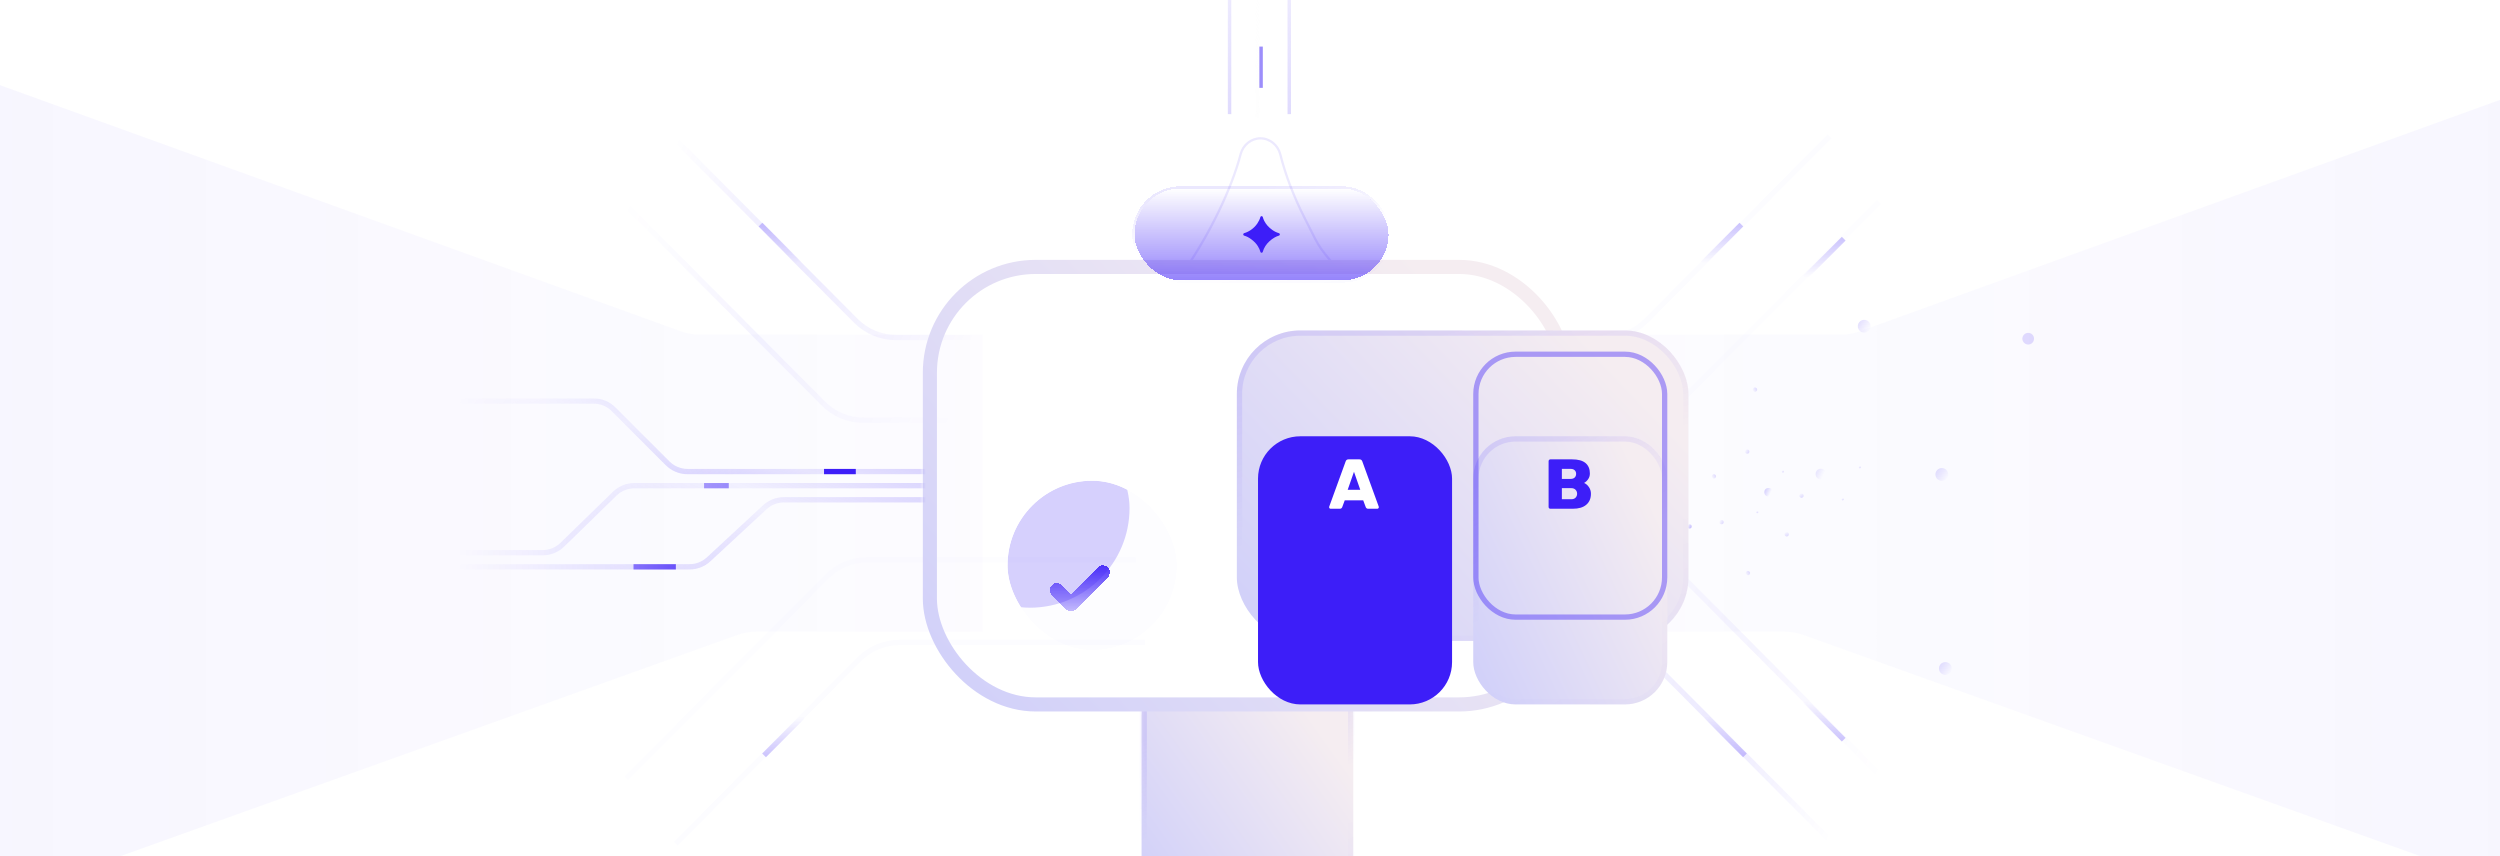 <?xml version="1.0" encoding="UTF-8"?> <svg xmlns="http://www.w3.org/2000/svg" width="879" height="301" viewBox="0 0 879 301" fill="none"><g clip-path="url(#clip0_5717_27940)"><path opacity="0.1" d="M416.886 94.471C425.418 81.988 433.029 66.401 436.211 54.192C437.044 50.993 439.86 48.644 443.165 48.644C446.507 48.644 449.343 51.045 450.156 54.288C451.993 61.606 454.863 69.098 458.767 76.762C463.681 86.225 462.585 85.736 470.229 94.471" stroke="#3D1EF8" stroke-width="0.806"></path><g opacity="0.5"><path d="M220.261 72.322L289.495 141.893C293.22 145.636 298.283 147.741 303.564 147.741H398.033" stroke="url(#paint0_linear_5717_27940)" stroke-opacity="0.1" stroke-width="1.861"></path><path opacity="0.3" d="M660.651 70.975L590.079 141.893C586.354 145.636 581.291 147.74 576.01 147.74L481.532 147.74" stroke="#3D1EF8" stroke-opacity="0.05" stroke-width="1.861"></path></g><path d="M237.628 49.192L300.943 112.814C304.668 116.558 309.731 118.662 315.012 118.662H401.379" stroke="url(#paint1_linear_5717_27940)" stroke-opacity="0.1" stroke-width="1.861"></path><path opacity="0.3" d="M643.283 47.951L578.737 112.814C575.012 116.557 569.949 118.662 564.668 118.662L478.292 118.662" stroke="#3D1EF8" stroke-opacity="0.05" stroke-width="1.861"></path><path opacity="0.5" d="M267.401 78.965L281.047 92.611" stroke="url(#paint2_linear_5717_27940)" stroke-width="1.861"></path><path opacity="0.5" d="M612.27 78.965L598.624 92.611" stroke="url(#paint3_linear_5717_27940)" stroke-width="1.861"></path><path opacity="0.5" d="M648.246 83.927L634.6 97.573" stroke="url(#paint4_linear_5717_27940)" stroke-width="1.861"></path><g opacity="0.5"><path d="M660.651 272.234L591.417 202.663C587.692 198.92 582.629 196.816 577.348 196.816H482.879" stroke="url(#paint5_linear_5717_27940)" stroke-opacity="0.1" stroke-width="1.861"></path><path opacity="0.3" d="M220.261 273.581L290.833 202.664C294.558 198.92 299.621 196.816 304.902 196.816L399.38 196.816" stroke="#3D1EF8" stroke-opacity="0.05" stroke-width="1.861"></path></g><path d="M643.283 295.364L579.969 231.742C576.244 227.999 571.181 225.894 565.9 225.894H479.533" stroke="url(#paint6_linear_5717_27940)" stroke-opacity="0.1" stroke-width="1.861"></path><path opacity="0.3" d="M237.628 296.605L302.175 231.742C305.9 227.999 310.963 225.894 316.244 225.894L402.62 225.894" stroke="#3D1EF8" stroke-opacity="0.05" stroke-width="1.861"></path><path opacity="0.5" d="M613.511 265.591L599.865 251.946" stroke="url(#paint7_linear_5717_27940)" stroke-width="1.861"></path><path opacity="0.5" d="M268.642 265.591L282.288 251.946" stroke="url(#paint8_linear_5717_27940)" stroke-width="1.861"></path><path opacity="0.5" d="M648.246 260.083L634.6 246.437" stroke="url(#paint9_linear_5717_27940)" stroke-width="1.861"></path><circle opacity="0.5" cx="626.873" cy="165.783" r="0.376" transform="rotate(-53.487 626.873 165.783)" fill="url(#paint10_linear_5717_27940)"></circle><circle opacity="0.5" cx="647.912" cy="175.551" r="0.376" transform="rotate(-53.487 647.912 175.551)" fill="url(#paint11_linear_5717_27940)"></circle><circle opacity="0.5" cx="589.304" cy="155.264" r="0.376" transform="rotate(-53.487 589.304 155.264)" fill="url(#paint12_linear_5717_27940)"></circle><circle opacity="0.5" cx="617.857" cy="180.059" r="0.376" transform="rotate(-53.487 617.857 180.059)" fill="url(#paint13_linear_5717_27940)"></circle><circle opacity="0.5" cx="653.923" cy="164.28" r="0.376" transform="rotate(-53.487 653.923 164.28)" fill="url(#paint14_linear_5717_27940)"></circle><circle opacity="0.5" cx="683.994" cy="235.045" r="2.254" transform="rotate(-90 683.994 235.045)" fill="url(#paint15_linear_5717_27940)"></circle><circle opacity="0.5" cx="655.462" cy="114.713" r="2.254" transform="rotate(-90 655.462 114.713)" fill="url(#paint16_linear_5717_27940)"></circle><circle opacity="0.5" cx="682.754" cy="166.816" r="2.254" transform="rotate(-90 682.754 166.816)" fill="url(#paint17_linear_5717_27940)"></circle><circle opacity="0.5" cx="640.248" cy="166.685" r="1.878" transform="rotate(-90 640.248 166.685)" fill="url(#paint18_linear_5717_27940)"></circle><circle cx="594.039" cy="185.093" r="0.751" transform="rotate(-90 594.039 185.093)" fill="url(#paint19_linear_5717_27940)"></circle><circle opacity="0.5" cx="602.612" cy="167.504" r="0.751" transform="rotate(-139.466 602.612 167.504)" fill="url(#paint20_linear_5717_27940)"></circle><circle opacity="0.5" cx="617.051" cy="136.997" r="0.751" transform="rotate(-139.466 617.051 136.997)" fill="url(#paint21_linear_5717_27940)"></circle><circle opacity="0.5" cx="614.57" cy="201.505" r="0.751" transform="rotate(-139.466 614.57 201.505)" fill="url(#paint22_linear_5717_27940)"></circle><circle opacity="0.5" cx="633.41" cy="174.275" r="0.751" transform="rotate(-53.487 633.41 174.275)" fill="url(#paint23_linear_5717_27940)"></circle><circle opacity="0.5" cx="628.207" cy="187.868" r="0.751" transform="rotate(-53.487 628.207 187.868)" fill="url(#paint24_linear_5717_27940)"></circle><circle opacity="0.5" cx="605.309" cy="183.591" r="0.751" transform="rotate(-90 605.309 183.591)" fill="url(#paint25_linear_5717_27940)"></circle><circle opacity="0.5" cx="614.326" cy="158.795" r="0.751" transform="rotate(-90 614.326 158.795)" fill="url(#paint26_linear_5717_27940)"></circle><circle cx="589.065" cy="169.927" r="2.05" transform="rotate(-34.011 589.065 169.927)" fill="#3D1EF8" fill-opacity="0.15"></circle><circle cx="713.119" cy="119.083" r="2.05" transform="rotate(-34.011 713.119 119.083)" fill="#3D1EF8" fill-opacity="0.15"></circle><circle cx="621.839" cy="173.071" r="1.503" transform="rotate(-90 621.839 173.071)" fill="url(#paint27_linear_5717_27940)"></circle><g filter="url(#filter0_i_5717_27940)" data-figma-bg-blur-radius="124.054"><mask id="path-36-inside-1_5717_27940" fill="white"><path d="M401.379 251.647C401.379 250.258 401.379 249.563 401.649 249.032C401.887 248.565 402.267 248.186 402.734 247.948C403.264 247.677 403.959 247.677 405.349 247.677H471.841C473.231 247.677 473.926 247.677 474.456 247.948C474.923 248.186 475.303 248.565 475.541 249.032C475.811 249.563 475.811 250.258 475.811 251.647V311.937C475.811 313.327 475.811 314.022 475.541 314.552C475.303 315.019 474.923 315.399 474.456 315.637C473.926 315.907 473.231 315.907 471.841 315.907H405.349C403.959 315.907 403.264 315.907 402.734 315.637C402.267 315.399 401.887 315.019 401.649 314.552C401.379 314.022 401.379 313.327 401.379 311.937V251.647Z"></path></mask><path d="M401.379 251.647C401.379 250.258 401.379 249.563 401.649 249.032C401.887 248.565 402.267 248.186 402.734 247.948C403.264 247.677 403.959 247.677 405.349 247.677H471.841C473.231 247.677 473.926 247.677 474.456 247.948C474.923 248.186 475.303 248.565 475.541 249.032C475.811 249.563 475.811 250.258 475.811 251.647V311.937C475.811 313.327 475.811 314.022 475.541 314.552C475.303 315.019 474.923 315.399 474.456 315.637C473.926 315.907 473.231 315.907 471.841 315.907H405.349C403.959 315.907 403.264 315.907 402.734 315.637C402.267 315.399 401.887 315.019 401.649 314.552C401.379 314.022 401.379 313.327 401.379 311.937V251.647Z" fill="url(#paint28_linear_5717_27940)"></path><path d="M401.379 247.677H475.811H401.379ZM477.672 313.426C477.672 315.824 475.728 317.768 473.33 317.768H403.86C401.462 317.768 399.518 315.824 399.518 313.426H403.24C403.24 313.768 403.518 314.046 403.86 314.046H473.33C473.673 314.046 473.95 313.768 473.95 313.426H477.672ZM403.86 317.768C401.462 317.768 399.518 315.824 399.518 313.426V252.019C399.518 249.621 401.462 247.677 403.86 247.677H403.86C403.518 247.677 403.24 248.788 403.24 250.159V313.426C403.24 313.768 403.518 314.046 403.86 314.046L403.86 317.768ZM473.33 247.677C475.728 247.677 477.672 249.621 477.672 252.019V313.426C477.672 315.824 475.728 317.768 473.33 317.768V314.046C473.673 314.046 473.95 313.768 473.95 313.426V250.159C473.95 248.788 473.673 247.677 473.33 247.677Z" fill="url(#paint29_linear_5717_27940)" fill-opacity="0.25" mask="url(#path-36-inside-1_5717_27940)"></path></g><path d="M653.976 116.475L1186.64 -76.102V421.353L634.104 223.26C631.955 222.49 629.688 222.096 627.405 222.096H547.762V117.658H647.227C649.528 117.658 651.812 117.258 653.976 116.475Z" fill="url(#paint30_linear_5717_27940)" fill-opacity="0.6"></path><path d="M239.341 116.475L-293.321 -76.102V421.353L259.213 223.26C261.363 222.49 263.629 222.096 265.912 222.096H345.555V117.658H246.09C243.789 117.658 241.505 117.258 239.341 116.475Z" fill="url(#paint31_linear_5717_27940)" fill-opacity="0.6"></path><rect x="326.947" y="93.851" width="223.296" height="153.826" rx="37.216" stroke="url(#paint32_linear_5717_27940)" stroke-width="4.962"></rect><g filter="url(#filter1_di_5717_27940)" data-figma-bg-blur-radius="10.5081"><g clip-path="url(#clip2_5717_27940)"><rect x="354.239" y="140.992" width="59.546" height="59.546" rx="29.773" fill="#3D1EF8" fill-opacity="0.01" shape-rendering="crispEdges"></rect><g filter="url(#filter2_f_5717_27940)"><rect x="327.093" y="115.597" width="70.054" height="70.054" rx="35.027" fill="#3D1EF8" fill-opacity="0.2"></rect></g><g filter="url(#filter3_dd_5717_27940)"><path fill-rule="evenodd" clip-rule="evenodd" d="M394.45 162.807C395.419 163.776 395.419 165.347 394.45 166.316L383.285 177.481C382.316 178.45 380.745 178.45 379.776 177.481L374.814 172.519C373.845 171.55 373.845 169.979 374.814 169.01C375.783 168.041 377.354 168.041 378.323 169.01L381.53 172.218L390.941 162.807C391.91 161.838 393.481 161.838 394.45 162.807Z" fill="url(#paint33_linear_5717_27940)" shape-rendering="crispEdges"></path></g></g></g><mask id="mask0_5717_27940" style="mask-type:alpha" maskUnits="userSpaceOnUse" x="160" y="139" width="165" height="63"><rect x="324.466" y="139.751" width="62.027" height="163.751" transform="rotate(90 324.466 139.751)" fill="url(#paint34_linear_5717_27940)"></rect></mask><g mask="url(#mask0_5717_27940)"><path opacity="0.5" d="M325.706 165.802L241.739 165.802C239.107 165.802 236.583 164.757 234.721 162.895L215.724 143.898C213.863 142.037 211.339 140.991 208.707 140.991L145.829 140.991" stroke="url(#paint35_linear_5717_27940)" stroke-width="1.861"></path><path opacity="0.25" d="M130.942 194.334L190.794 194.334C193.382 194.334 195.867 193.324 197.72 191.518L216.13 173.58C217.983 171.775 220.468 170.764 223.056 170.764L325.706 170.764" stroke="url(#paint36_linear_5717_27940)" stroke-width="1.861"></path><path opacity="0.25" d="M130.942 199.297L242.42 199.296C244.922 199.296 247.331 198.352 249.166 196.651L268.889 178.372C270.723 176.671 273.133 175.726 275.635 175.726L325.706 175.726" stroke="url(#paint37_linear_5717_27940)" stroke-width="1.861"></path><path d="M237.628 199.297L222.742 199.297" stroke="#3D1EF8" stroke-width="1.861"></path><path opacity="0.5" d="M256.236 170.764L247.553 170.764" stroke="#3D1EF8" stroke-width="1.861"></path><path d="M300.896 165.802L289.731 165.802" stroke="#3D1EF8" stroke-width="1.861"></path></g><g filter="url(#filter4_i_5717_27940)" data-figma-bg-blur-radius="124.054"><rect x="434.873" y="116.181" width="158.789" height="109.167" rx="22.33" fill="url(#paint38_linear_5717_27940)"></rect><rect x="435.804" y="117.111" width="156.928" height="107.306" rx="21.399" stroke="url(#paint39_linear_5717_27940)" stroke-opacity="0.25" stroke-width="1.861"></rect></g><g filter="url(#filter5_d_5717_27940)" data-figma-bg-blur-radius="39.6971"><rect x="442.317" y="123.624" width="68.229" height="94.281" rx="14.886" fill="#3D1EF8"></rect></g><path d="M467.847 178.878C467.715 178.878 467.59 178.829 467.475 178.729C467.375 178.614 467.326 178.489 467.326 178.357C467.326 178.258 467.334 178.183 467.351 178.134L473.132 162.23C473.297 161.751 473.628 161.511 474.124 161.511H477.994C478.491 161.511 478.821 161.751 478.987 162.23L484.768 178.134C484.784 178.183 484.793 178.258 484.793 178.357C484.793 178.489 484.735 178.614 484.619 178.729C484.52 178.829 484.404 178.878 484.272 178.878H481.046C480.649 178.878 480.368 178.696 480.203 178.332L479.309 175.926H472.809L471.916 178.332C471.75 178.696 471.469 178.878 471.072 178.878H467.847ZM473.851 172.204H478.267L476.059 165.877L473.851 172.204Z" fill="white"></path><g filter="url(#filter6_d_5717_27940)" data-figma-bg-blur-radius="39.6971"><rect x="517.989" y="123.624" width="68.229" height="94.281" rx="14.886" fill="url(#paint40_linear_5717_27940)"></rect><rect x="518.92" y="124.555" width="66.369" height="92.42" rx="13.956" stroke="url(#paint41_linear_5717_27940)" stroke-opacity="0.25" stroke-width="1.861"></rect></g><rect x="518.92" y="124.555" width="66.369" height="92.42" rx="13.956" stroke="#3D1EF8" stroke-opacity="0.4" stroke-width="1.861"></rect><path d="M545.107 178.878C544.942 178.878 544.793 178.82 544.661 178.705C544.545 178.572 544.487 178.423 544.487 178.258V162.156C544.487 161.974 544.545 161.825 544.661 161.709C544.777 161.577 544.925 161.511 545.107 161.511H552.774C554.875 161.511 556.438 161.941 557.463 162.801C558.489 163.661 559.001 164.885 559.001 166.473C559.001 167.267 558.786 167.953 558.356 168.532C557.943 169.111 557.48 169.533 556.967 169.798C557.645 170.095 558.216 170.592 558.679 171.286C559.142 171.964 559.374 172.734 559.374 173.594C559.374 175.264 558.819 176.563 557.711 177.489C556.62 178.415 555.048 178.878 552.997 178.878H545.107ZM552.253 168.383C552.865 168.383 553.336 168.218 553.667 167.887C553.998 167.556 554.163 167.126 554.163 166.597C554.163 166.084 553.998 165.671 553.667 165.356C553.353 165.026 552.881 164.86 552.253 164.86H549.152V168.383H552.253ZM552.476 175.529C553.121 175.529 553.618 175.347 553.965 174.983C554.329 174.603 554.511 174.139 554.511 173.594C554.511 173.031 554.329 172.568 553.965 172.204C553.601 171.824 553.105 171.634 552.476 171.634H549.152V175.529H552.476Z" fill="#3D1EF8"></path><g filter="url(#filter7_di_5717_27940)" data-figma-bg-blur-radius="9.67618"><rect x="398.898" y="40.506" width="89.319" height="32.254" rx="16.127" fill="url(#paint42_linear_5717_27940)" shape-rendering="crispEdges"></rect><rect x="398.494" y="40.103" width="90.125" height="33.06" rx="16.53" stroke="url(#paint43_linear_5717_27940)" stroke-opacity="0.25" stroke-width="0.806" shape-rendering="crispEdges"></rect><path d="M443.573 63.084C443.37 63.084 443.198 62.936 443.149 62.739C442.991 62.11 442.691 61.441 442.247 60.732C441.72 59.881 440.97 59.091 439.995 58.363C439.148 57.723 438.301 57.286 437.453 57.053C437.253 56.998 437.106 56.82 437.106 56.611C437.106 56.407 437.247 56.231 437.443 56.175C438.274 55.938 439.074 55.553 439.844 55.02C440.729 54.404 441.468 53.665 442.062 52.803C442.587 52.034 442.947 51.275 443.143 50.523C443.194 50.327 443.368 50.182 443.571 50.182C443.777 50.182 443.951 50.33 444.001 50.529C444.114 50.98 444.291 51.441 444.531 51.912C444.834 52.495 445.22 53.055 445.69 53.592C446.172 54.119 446.709 54.594 447.303 55.02C448.079 55.57 448.867 55.956 449.669 56.179C449.865 56.233 450.008 56.409 450.008 56.613C450.008 56.82 449.861 56.996 449.661 57.051C449.153 57.19 448.63 57.415 448.093 57.725C447.443 58.105 446.838 58.559 446.278 59.085C445.718 59.601 445.259 60.144 444.901 60.715C444.456 61.425 444.155 62.099 443.998 62.738C443.949 62.936 443.777 63.084 443.573 63.084Z" fill="#3D1EF8"></path></g><path opacity="0.25" d="M426.837 -85.221L426.837 -46.317C426.837 -44.635 427.494 -43.019 428.667 -41.815L440.327 -29.849C441.501 -28.644 442.157 -27.029 442.157 -25.347L442.157 41.376" stroke="url(#paint44_linear_5717_27940)" stroke-width="1.21"></path><path opacity="0.25" d="M417.309 -153.864L417.309 -36.122C417.309 -34.746 417.749 -33.407 418.564 -32.299L431.054 -15.321C431.869 -14.213 432.309 -12.874 432.309 -11.499L432.309 40.136" stroke="url(#paint45_linear_5717_27940)" stroke-width="1.21"></path><path opacity="0.25" d="M468.309 -153.864L468.309 -36.122C468.309 -34.746 467.869 -33.407 467.054 -32.299L454.564 -15.321C453.749 -14.213 453.309 -12.874 453.309 -11.499L453.309 40.136" stroke="url(#paint46_linear_5717_27940)" stroke-width="1.21"></path><path opacity="0.5" d="M443.398 30.894L443.398 16.38" stroke="#3D1EF8" stroke-width="1.21"></path></g><defs><filter id="filter0_i_5717_27940" x="277.325" y="123.624" width="322.539" height="316.337" filterUnits="userSpaceOnUse" color-interpolation-filters="sRGB"><feFlood flood-opacity="0" result="BackgroundImageFix"></feFlood><feBlend mode="normal" in="SourceGraphic" in2="BackgroundImageFix" result="shape"></feBlend><feColorMatrix in="SourceAlpha" type="matrix" values="0 0 0 0 0 0 0 0 0 0 0 0 0 0 0 0 0 0 127 0" result="hardAlpha"></feColorMatrix><feOffset></feOffset><feGaussianBlur stdDeviation="4.962"></feGaussianBlur><feComposite in2="hardAlpha" operator="arithmetic" k2="-1" k3="1"></feComposite><feColorMatrix type="matrix" values="0 0 0 0 0.973 0 0 0 0 0.973 0 0 0 0 0.973 0 0 0 0.25 0"></feColorMatrix><feBlend mode="normal" in2="shape" result="effect1_innerShadow_5717_27940"></feBlend></filter><clipPath id="bgblur_1_5717_27940_clip_path" transform="translate(-277.325 -123.624)"><path d="M401.379 251.647C401.379 250.258 401.379 249.563 401.649 249.032C401.887 248.565 402.267 248.186 402.734 247.948C403.264 247.677 403.959 247.677 405.349 247.677H471.841C473.231 247.677 473.926 247.677 474.456 247.948C474.923 248.186 475.303 248.565 475.541 249.032C475.811 249.563 475.811 250.258 475.811 251.647V311.937C475.811 313.327 475.811 314.022 475.541 314.552C475.303 315.019 474.923 315.399 474.456 315.637C473.926 315.907 473.231 315.907 471.841 315.907H405.349C403.959 315.907 403.264 315.907 402.734 315.637C402.267 315.399 401.887 315.019 401.649 314.552C401.379 314.022 401.379 313.327 401.379 311.937V251.647Z"></path></clipPath><filter id="filter1_di_5717_27940" x="343.731" y="130.484" width="80.562" height="105.081" filterUnits="userSpaceOnUse" color-interpolation-filters="sRGB"><feFlood flood-opacity="0" result="BackgroundImageFix"></feFlood><feColorMatrix in="SourceAlpha" type="matrix" values="0 0 0 0 0 0 0 0 0 0 0 0 0 0 0 0 0 0 127 0" result="hardAlpha"></feColorMatrix><feMorphology radius="14.011" operator="erode" in="SourceAlpha" result="effect1_dropShadow_5717_27940"></feMorphology><feOffset dy="28.021"></feOffset><feGaussianBlur stdDeviation="10.508"></feGaussianBlur><feComposite in2="hardAlpha" operator="out"></feComposite><feColorMatrix type="matrix" values="0 0 0 0 0 0 0 0 0 0 0 0 0 0 0 0 0 0 0.4 0"></feColorMatrix><feBlend mode="multiply" in2="BackgroundImageFix" result="effect1_dropShadow_5717_27940"></feBlend><feBlend mode="normal" in="SourceGraphic" in2="effect1_dropShadow_5717_27940" result="shape"></feBlend><feColorMatrix in="SourceAlpha" type="matrix" values="0 0 0 0 0 0 0 0 0 0 0 0 0 0 0 0 0 0 127 0" result="hardAlpha"></feColorMatrix><feOffset></feOffset><feGaussianBlur stdDeviation="3.503"></feGaussianBlur><feComposite in2="hardAlpha" operator="arithmetic" k2="-1" k3="1"></feComposite><feColorMatrix type="matrix" values="0 0 0 0 0.973 0 0 0 0 0.973 0 0 0 0 0.973 0 0 0 0.25 0"></feColorMatrix><feBlend mode="normal" in2="shape" result="effect2_innerShadow_5717_27940"></feBlend></filter><clipPath id="bgblur_3_5717_27940_clip_path" transform="translate(-343.731 -130.484)"><rect x="354.239" y="140.992" width="59.546" height="59.546" rx="29.773"></rect></clipPath><filter id="filter2_f_5717_27940" x="292.066" y="80.57" width="140.107" height="140.107" filterUnits="userSpaceOnUse" color-interpolation-filters="sRGB"><feFlood flood-opacity="0" result="BackgroundImageFix"></feFlood><feBlend mode="normal" in="SourceGraphic" in2="BackgroundImageFix" result="shape"></feBlend><feGaussianBlur stdDeviation="17.513" result="effect1_foregroundBlur_5717_27940"></feGaussianBlur></filter><filter id="filter3_dd_5717_27940" x="362.922" y="160.84" width="35.975" height="31.013" filterUnits="userSpaceOnUse" color-interpolation-filters="sRGB"><feFlood flood-opacity="0" result="BackgroundImageFix"></feFlood><feColorMatrix in="SourceAlpha" type="matrix" values="0 0 0 0 0 0 0 0 0 0 0 0 0 0 0 0 0 0 127 0" result="hardAlpha"></feColorMatrix><feOffset dx="-3.722" dy="6.203"></feOffset><feGaussianBlur stdDeviation="3.722"></feGaussianBlur><feColorMatrix type="matrix" values="0 0 0 0 0 0 0 0 0 0 0 0 0 0 0 0 0 0 0.2 0"></feColorMatrix><feBlend mode="normal" in2="BackgroundImageFix" result="effect1_dropShadow_5717_27940"></feBlend><feColorMatrix in="SourceAlpha" type="matrix" values="0 0 0 0 0 0 0 0 0 0 0 0 0 0 0 0 0 0 127 0" result="hardAlpha"></feColorMatrix><feOffset dx="-1.241" dy="2.481"></feOffset><feGaussianBlur stdDeviation="1.861"></feGaussianBlur><feComposite in2="hardAlpha" operator="out"></feComposite><feColorMatrix type="matrix" values="0 0 0 0 0 0 0 0 0 0 0 0 0 0 0 0 0 0 0.1 0"></feColorMatrix><feBlend mode="normal" in2="effect1_dropShadow_5717_27940" result="effect2_dropShadow_5717_27940"></feBlend><feBlend mode="normal" in="SourceGraphic" in2="effect2_dropShadow_5717_27940" result="shape"></feBlend></filter><filter id="filter4_i_5717_27940" x="310.82" y="-7.873" width="406.896" height="357.274" filterUnits="userSpaceOnUse" color-interpolation-filters="sRGB"><feFlood flood-opacity="0" result="BackgroundImageFix"></feFlood><feBlend mode="normal" in="SourceGraphic" in2="BackgroundImageFix" result="shape"></feBlend><feColorMatrix in="SourceAlpha" type="matrix" values="0 0 0 0 0 0 0 0 0 0 0 0 0 0 0 0 0 0 127 0" result="hardAlpha"></feColorMatrix><feOffset></feOffset><feGaussianBlur stdDeviation="4.962"></feGaussianBlur><feComposite in2="hardAlpha" operator="arithmetic" k2="-1" k3="1"></feComposite><feColorMatrix type="matrix" values="0 0 0 0 0.973 0 0 0 0 0.973 0 0 0 0 0.973 0 0 0 0.25 0"></feColorMatrix><feBlend mode="normal" in2="shape" result="effect1_innerShadow_5717_27940"></feBlend></filter><clipPath id="bgblur_4_5717_27940_clip_path" transform="translate(-310.82 7.873)"><rect x="434.873" y="116.181" width="158.789" height="109.167" rx="22.33"></rect></clipPath><filter id="filter5_d_5717_27940" x="402.62" y="83.927" width="147.624" height="193.523" filterUnits="userSpaceOnUse" color-interpolation-filters="sRGB"><feFlood flood-opacity="0" result="BackgroundImageFix"></feFlood><feColorMatrix in="SourceAlpha" type="matrix" values="0 0 0 0 0 0 0 0 0 0 0 0 0 0 0 0 0 0 127 0" result="hardAlpha"></feColorMatrix><feOffset dy="29.773"></feOffset><feGaussianBlur stdDeviation="14.886"></feGaussianBlur><feComposite in2="hardAlpha" operator="out"></feComposite><feColorMatrix type="matrix" values="0 0 0 0 0 0 0 0 0 0 0 0 0 0 0 0 0 0 0.3 0"></feColorMatrix><feBlend mode="multiply" in2="BackgroundImageFix" result="effect1_dropShadow_5717_27940"></feBlend><feBlend mode="normal" in="SourceGraphic" in2="effect1_dropShadow_5717_27940" result="shape"></feBlend></filter><clipPath id="bgblur_5_5717_27940_clip_path" transform="translate(-402.62 -83.927)"><rect x="442.317" y="123.624" width="68.229" height="94.281" rx="14.886"></rect></clipPath><filter id="filter6_d_5717_27940" x="478.292" y="83.927" width="147.624" height="193.523" filterUnits="userSpaceOnUse" color-interpolation-filters="sRGB"><feFlood flood-opacity="0" result="BackgroundImageFix"></feFlood><feColorMatrix in="SourceAlpha" type="matrix" values="0 0 0 0 0 0 0 0 0 0 0 0 0 0 0 0 0 0 127 0" result="hardAlpha"></feColorMatrix><feOffset dy="29.773"></feOffset><feGaussianBlur stdDeviation="14.886"></feGaussianBlur><feComposite in2="hardAlpha" operator="out"></feComposite><feColorMatrix type="matrix" values="0 0 0 0 0 0 0 0 0 0 0 0 0 0 0 0 0 0 0.3 0"></feColorMatrix><feBlend mode="multiply" in2="BackgroundImageFix" result="effect1_dropShadow_5717_27940"></feBlend><feBlend mode="normal" in="SourceGraphic" in2="effect1_dropShadow_5717_27940" result="shape"></feBlend></filter><clipPath id="bgblur_6_5717_27940_clip_path" transform="translate(-478.292 -83.927)"><rect x="517.989" y="123.624" width="68.229" height="94.281" rx="14.886"></rect></clipPath><filter id="filter7_di_5717_27940" x="388.415" y="30.023" width="110.284" height="75.797" filterUnits="userSpaceOnUse" color-interpolation-filters="sRGB"><feFlood flood-opacity="0" result="BackgroundImageFix"></feFlood><feColorMatrix in="SourceAlpha" type="matrix" values="0 0 0 0 0 0 0 0 0 0 0 0 0 0 0 0 0 0 127 0" result="hardAlpha"></feColorMatrix><feMorphology radius="12.902" operator="erode" in="SourceAlpha" result="effect1_dropShadow_5717_27940"></feMorphology><feOffset dy="25.803"></feOffset><feGaussianBlur stdDeviation="9.676"></feGaussianBlur><feComposite in2="hardAlpha" operator="out"></feComposite><feColorMatrix type="matrix" values="0 0 0 0 0 0 0 0 0 0 0 0 0 0 0 0 0 0 0.4 0"></feColorMatrix><feBlend mode="multiply" in2="BackgroundImageFix" result="effect1_dropShadow_5717_27940"></feBlend><feBlend mode="normal" in="SourceGraphic" in2="effect1_dropShadow_5717_27940" result="shape"></feBlend><feColorMatrix in="SourceAlpha" type="matrix" values="0 0 0 0 0 0 0 0 0 0 0 0 0 0 0 0 0 0 127 0" result="hardAlpha"></feColorMatrix><feOffset></feOffset><feGaussianBlur stdDeviation="3.225"></feGaussianBlur><feComposite in2="hardAlpha" operator="arithmetic" k2="-1" k3="1"></feComposite><feColorMatrix type="matrix" values="0 0 0 0 0.973 0 0 0 0 0.973 0 0 0 0 0.973 0 0 0 0.25 0"></feColorMatrix><feBlend mode="normal" in2="shape" result="effect2_innerShadow_5717_27940"></feBlend></filter><clipPath id="bgblur_7_5717_27940_clip_path" transform="translate(-388.415 -30.023)"><rect x="398.898" y="40.506" width="89.319" height="32.254" rx="16.127"></rect></clipPath><linearGradient id="paint0_linear_5717_27940" x1="395.329" y1="149.779" x2="220.041" y2="72.823" gradientUnits="userSpaceOnUse"><stop offset="0.294" stop-color="#3D1EF8" stop-opacity="0"></stop><stop offset="0.697" stop-color="#3D1EF8"></stop><stop offset="1" stop-color="#3D1EF8" stop-opacity="0"></stop></linearGradient><linearGradient id="paint1_linear_5717_27940" x1="398.889" y1="120.539" x2="237.426" y2="49.654" gradientUnits="userSpaceOnUse"><stop offset="0.294" stop-color="#3D1EF8" stop-opacity="0"></stop><stop offset="0.697" stop-color="#3D1EF8"></stop><stop offset="1" stop-color="#3D1EF8" stop-opacity="0"></stop></linearGradient><linearGradient id="paint2_linear_5717_27940" x1="274.224" y1="92.611" x2="274.224" y2="78.965" gradientUnits="userSpaceOnUse"><stop stop-color="#3D1EF8" stop-opacity="0"></stop><stop offset="1" stop-color="#3D1EF8" stop-opacity="0.5"></stop></linearGradient><linearGradient id="paint3_linear_5717_27940" x1="605.447" y1="92.611" x2="605.447" y2="78.965" gradientUnits="userSpaceOnUse"><stop stop-color="#3D1EF8" stop-opacity="0"></stop><stop offset="1" stop-color="#3D1EF8" stop-opacity="0.5"></stop></linearGradient><linearGradient id="paint4_linear_5717_27940" x1="641.423" y1="97.573" x2="641.423" y2="83.927" gradientUnits="userSpaceOnUse"><stop stop-color="#3D1EF8" stop-opacity="0"></stop><stop offset="1" stop-color="#3D1EF8" stop-opacity="0.5"></stop></linearGradient><linearGradient id="paint5_linear_5717_27940" x1="485.583" y1="194.777" x2="660.871" y2="271.733" gradientUnits="userSpaceOnUse"><stop offset="0.294" stop-color="#3D1EF8" stop-opacity="0"></stop><stop offset="0.697" stop-color="#3D1EF8"></stop><stop offset="1" stop-color="#3D1EF8" stop-opacity="0"></stop></linearGradient><linearGradient id="paint6_linear_5717_27940" x1="482.023" y1="224.017" x2="643.486" y2="294.903" gradientUnits="userSpaceOnUse"><stop offset="0.294" stop-color="#3D1EF8" stop-opacity="0"></stop><stop offset="0.697" stop-color="#3D1EF8"></stop><stop offset="1" stop-color="#3D1EF8" stop-opacity="0"></stop></linearGradient><linearGradient id="paint7_linear_5717_27940" x1="606.688" y1="251.946" x2="606.688" y2="265.591" gradientUnits="userSpaceOnUse"><stop stop-color="#3D1EF8" stop-opacity="0"></stop><stop offset="1" stop-color="#3D1EF8" stop-opacity="0.5"></stop></linearGradient><linearGradient id="paint8_linear_5717_27940" x1="275.465" y1="251.946" x2="275.465" y2="265.591" gradientUnits="userSpaceOnUse"><stop stop-color="#3D1EF8" stop-opacity="0"></stop><stop offset="1" stop-color="#3D1EF8" stop-opacity="0.5"></stop></linearGradient><linearGradient id="paint9_linear_5717_27940" x1="641.423" y1="246.437" x2="641.423" y2="260.083" gradientUnits="userSpaceOnUse"><stop stop-color="#3D1EF8" stop-opacity="0"></stop><stop offset="1" stop-color="#3D1EF8" stop-opacity="0.5"></stop></linearGradient><linearGradient id="paint10_linear_5717_27940" x1="627.124" y1="165.157" x2="626.685" y2="166.096" gradientUnits="userSpaceOnUse"><stop offset="0.173" stop-color="#3D1EF8" stop-opacity="0"></stop><stop offset="1" stop-color="#3D1EF8" stop-opacity="0.3"></stop></linearGradient><linearGradient id="paint11_linear_5717_27940" x1="648.162" y1="174.925" x2="647.724" y2="175.864" gradientUnits="userSpaceOnUse"><stop offset="0.173" stop-color="#3D1EF8" stop-opacity="0"></stop><stop offset="1" stop-color="#3D1EF8" stop-opacity="0.3"></stop></linearGradient><linearGradient id="paint12_linear_5717_27940" x1="589.555" y1="154.638" x2="589.117" y2="155.577" gradientUnits="userSpaceOnUse"><stop offset="0.173" stop-color="#3D1EF8" stop-opacity="0"></stop><stop offset="1" stop-color="#3D1EF8" stop-opacity="0.3"></stop></linearGradient><linearGradient id="paint13_linear_5717_27940" x1="618.107" y1="179.433" x2="617.669" y2="180.372" gradientUnits="userSpaceOnUse"><stop offset="0.173" stop-color="#3D1EF8" stop-opacity="0"></stop><stop offset="1" stop-color="#3D1EF8" stop-opacity="0.3"></stop></linearGradient><linearGradient id="paint14_linear_5717_27940" x1="654.173" y1="163.654" x2="653.735" y2="164.593" gradientUnits="userSpaceOnUse"><stop offset="0.173" stop-color="#3D1EF8" stop-opacity="0"></stop><stop offset="1" stop-color="#3D1EF8" stop-opacity="0.3"></stop></linearGradient><linearGradient id="paint15_linear_5717_27940" x1="685.497" y1="232.791" x2="681.74" y2="238.051" gradientUnits="userSpaceOnUse"><stop stop-color="#3D1EF8" stop-opacity="0.3"></stop><stop offset="0.827" stop-color="#3D1EF8" stop-opacity="0"></stop></linearGradient><linearGradient id="paint16_linear_5717_27940" x1="656.965" y1="112.459" x2="653.208" y2="117.719" gradientUnits="userSpaceOnUse"><stop stop-color="#3D1EF8" stop-opacity="0.3"></stop><stop offset="0.827" stop-color="#3D1EF8" stop-opacity="0"></stop></linearGradient><linearGradient id="paint17_linear_5717_27940" x1="684.256" y1="164.562" x2="680.5" y2="169.821" gradientUnits="userSpaceOnUse"><stop stop-color="#3D1EF8" stop-opacity="0.3"></stop><stop offset="0.827" stop-color="#3D1EF8" stop-opacity="0"></stop></linearGradient><linearGradient id="paint18_linear_5717_27940" x1="641.5" y1="163.554" x2="639.309" y2="168.25" gradientUnits="userSpaceOnUse"><stop stop-color="#3D1EF8" stop-opacity="0.3"></stop><stop offset="0.827" stop-color="#3D1EF8" stop-opacity="0"></stop></linearGradient><linearGradient id="paint19_linear_5717_27940" x1="594.539" y1="183.841" x2="593.663" y2="185.72" gradientUnits="userSpaceOnUse"><stop offset="0.173" stop-color="#3D1EF8" stop-opacity="0"></stop><stop offset="1" stop-color="#3D1EF8" stop-opacity="0.3"></stop></linearGradient><linearGradient id="paint20_linear_5717_27940" x1="603.113" y1="166.252" x2="602.236" y2="168.13" gradientUnits="userSpaceOnUse"><stop offset="0.173" stop-color="#3D1EF8" stop-opacity="0"></stop><stop offset="1" stop-color="#3D1EF8" stop-opacity="0.3"></stop></linearGradient><linearGradient id="paint21_linear_5717_27940" x1="617.552" y1="135.745" x2="616.675" y2="137.623" gradientUnits="userSpaceOnUse"><stop offset="0.173" stop-color="#3D1EF8" stop-opacity="0"></stop><stop offset="1" stop-color="#3D1EF8" stop-opacity="0.3"></stop></linearGradient><linearGradient id="paint22_linear_5717_27940" x1="615.071" y1="200.253" x2="614.194" y2="202.131" gradientUnits="userSpaceOnUse"><stop offset="0.173" stop-color="#3D1EF8" stop-opacity="0"></stop><stop offset="1" stop-color="#3D1EF8" stop-opacity="0.3"></stop></linearGradient><linearGradient id="paint23_linear_5717_27940" x1="633.91" y1="173.023" x2="633.034" y2="174.901" gradientUnits="userSpaceOnUse"><stop offset="0.173" stop-color="#3D1EF8" stop-opacity="0"></stop><stop offset="1" stop-color="#3D1EF8" stop-opacity="0.3"></stop></linearGradient><linearGradient id="paint24_linear_5717_27940" x1="628.708" y1="186.615" x2="627.832" y2="188.494" gradientUnits="userSpaceOnUse"><stop offset="0.173" stop-color="#3D1EF8" stop-opacity="0"></stop><stop offset="1" stop-color="#3D1EF8" stop-opacity="0.3"></stop></linearGradient><linearGradient id="paint25_linear_5717_27940" x1="605.81" y1="182.338" x2="604.933" y2="184.217" gradientUnits="userSpaceOnUse"><stop offset="0.173" stop-color="#3D1EF8" stop-opacity="0"></stop><stop offset="1" stop-color="#3D1EF8" stop-opacity="0.3"></stop></linearGradient><linearGradient id="paint26_linear_5717_27940" x1="614.827" y1="157.543" x2="613.95" y2="159.421" gradientUnits="userSpaceOnUse"><stop offset="0.173" stop-color="#3D1EF8" stop-opacity="0"></stop><stop offset="1" stop-color="#3D1EF8" stop-opacity="0.3"></stop></linearGradient><linearGradient id="paint27_linear_5717_27940" x1="622.841" y1="170.567" x2="621.088" y2="174.324" gradientUnits="userSpaceOnUse"><stop stop-color="#3D1EF8" stop-opacity="0.3"></stop><stop offset="0.827" stop-color="#3D1EF8" stop-opacity="0"></stop></linearGradient><linearGradient id="paint28_linear_5717_27940" x1="464.876" y1="257.547" x2="400.719" y2="303.379" gradientUnits="userSpaceOnUse"><stop stop-color="#F5EDF1"></stop><stop offset="1" stop-color="#D2D1F9"></stop></linearGradient><linearGradient id="paint29_linear_5717_27940" x1="438.595" y1="247.677" x2="466.405" y2="324.261" gradientUnits="userSpaceOnUse"><stop stop-color="#3D1EF8" stop-opacity="0.4"></stop><stop offset="0.4" stop-color="#3D1EF8" stop-opacity="0"></stop><stop offset="0.6" stop-color="#3D1EF8" stop-opacity="0"></stop><stop offset="1" stop-color="#3D1EF8" stop-opacity="0.1"></stop></linearGradient><linearGradient id="paint30_linear_5717_27940" x1="1186.64" y1="173.999" x2="11.556" y2="173.999" gradientUnits="userSpaceOnUse"><stop stop-color="#3D1EF8" stop-opacity="0.1"></stop><stop offset="0.7" stop-color="#3D1EF8" stop-opacity="0"></stop></linearGradient><linearGradient id="paint31_linear_5717_27940" x1="-293.321" y1="173.999" x2="881.762" y2="173.999" gradientUnits="userSpaceOnUse"><stop stop-color="#3D1EF8" stop-opacity="0.1"></stop><stop offset="0.7" stop-color="#3D1EF8" stop-opacity="0"></stop></linearGradient><linearGradient id="paint32_linear_5717_27940" x1="519.189" y1="114.34" x2="361.642" y2="262.645" gradientUnits="userSpaceOnUse"><stop stop-color="#F5EDF1"></stop><stop offset="1" stop-color="#D2D1F9"></stop></linearGradient><linearGradient id="paint33_linear_5717_27940" x1="384.632" y1="162.081" x2="384.632" y2="178.208" gradientUnits="userSpaceOnUse"><stop stop-color="#3D1EF8" stop-opacity="0.9"></stop><stop offset="1" stop-color="#3D1EF8" stop-opacity="0.3"></stop></linearGradient><linearGradient id="paint34_linear_5717_27940" x1="355.479" y1="139.751" x2="355.479" y2="303.502" gradientUnits="userSpaceOnUse"><stop offset="0.391" stop-color="#D9D9D9"></stop><stop offset="1" stop-color="#737373" stop-opacity="0"></stop></linearGradient><linearGradient id="paint35_linear_5717_27940" x1="145.829" y1="165.802" x2="166.244" y2="89.338" gradientUnits="userSpaceOnUse"><stop stop-color="#3D1EF8" stop-opacity="0.8"></stop><stop offset="0.452" stop-color="#3D1EF8" stop-opacity="0.2"></stop><stop offset="1" stop-color="#3D1EF8" stop-opacity="0.8"></stop></linearGradient><linearGradient id="paint36_linear_5717_27940" x1="213.438" y1="194.334" x2="240.58" y2="127.546" gradientUnits="userSpaceOnUse"><stop stop-color="#3D1EF8" stop-opacity="0.8"></stop><stop offset="0.548" stop-color="#3D1EF8" stop-opacity="0.2"></stop><stop offset="1" stop-color="#3D1EF8" stop-opacity="0.8"></stop></linearGradient><linearGradient id="paint37_linear_5717_27940" x1="213.438" y1="199.296" x2="240.58" y2="132.508" gradientUnits="userSpaceOnUse"><stop stop-color="#3D1EF8" stop-opacity="0.8"></stop><stop offset="0.548" stop-color="#3D1EF8" stop-opacity="0.2"></stop><stop offset="1" stop-color="#3D1EF8" stop-opacity="0.8"></stop></linearGradient><linearGradient id="paint38_linear_5717_27940" x1="570.333" y1="131.972" x2="461.95" y2="235.208" gradientUnits="userSpaceOnUse"><stop stop-color="#F5EDF1"></stop><stop offset="1" stop-color="#D2D1F9"></stop></linearGradient><linearGradient id="paint39_linear_5717_27940" x1="514.268" y1="116.181" x2="549.432" y2="245.296" gradientUnits="userSpaceOnUse"><stop stop-color="#3D1EF8" stop-opacity="0.4"></stop><stop offset="0.4" stop-color="#3D1EF8" stop-opacity="0"></stop><stop offset="0.6" stop-color="#3D1EF8" stop-opacity="0"></stop><stop offset="1" stop-color="#3D1EF8" stop-opacity="0.1"></stop></linearGradient><linearGradient id="paint40_linear_5717_27940" x1="576.195" y1="137.262" x2="503.661" y2="171.636" gradientUnits="userSpaceOnUse"><stop stop-color="#F5EDF1"></stop><stop offset="1" stop-color="#D2D1F9"></stop></linearGradient><linearGradient id="paint41_linear_5717_27940" x1="552.104" y1="123.624" x2="602.554" y2="215.787" gradientUnits="userSpaceOnUse"><stop stop-color="#3D1EF8" stop-opacity="0.4"></stop><stop offset="0.4" stop-color="#3D1EF8" stop-opacity="0"></stop><stop offset="0.6" stop-color="#3D1EF8" stop-opacity="0"></stop><stop offset="1" stop-color="#3D1EF8" stop-opacity="0.1"></stop></linearGradient><linearGradient id="paint42_linear_5717_27940" x1="443.557" y1="40.506" x2="443.557" y2="87.82" gradientUnits="userSpaceOnUse"><stop stop-color="#3D1EF8" stop-opacity="0"></stop><stop offset="1" stop-color="#3D1EF8" stop-opacity="0.8"></stop></linearGradient><linearGradient id="paint43_linear_5717_27940" x1="443.557" y1="40.506" x2="449.301" y2="80.661" gradientUnits="userSpaceOnUse"><stop stop-color="#3D1EF8" stop-opacity="0.4"></stop><stop offset="0.4" stop-color="#3D1EF8" stop-opacity="0.01"></stop><stop offset="0.6" stop-color="#3D1EF8" stop-opacity="0"></stop><stop offset="1" stop-color="#3D1EF8" stop-opacity="0.1"></stop></linearGradient><linearGradient id="paint44_linear_5717_27940" x1="426.837" y1="-31.598" x2="470.249" y2="-13.956" gradientUnits="userSpaceOnUse"><stop stop-color="#F8F8F8" stop-opacity="0.8"></stop><stop offset="0.548" stop-color="#F8F8F8" stop-opacity="0.2"></stop><stop offset="1" stop-color="#F8F8F8" stop-opacity="0.8"></stop></linearGradient><linearGradient id="paint45_linear_5717_27940" x1="417.309" y1="-71.692" x2="463.705" y2="-59.646" gradientUnits="userSpaceOnUse"><stop stop-color="#3D1EF8" stop-opacity="0"></stop><stop offset="0.548" stop-color="#3D1EF8" stop-opacity="0.2"></stop><stop offset="1" stop-color="#3D1EF8" stop-opacity="0.8"></stop></linearGradient><linearGradient id="paint46_linear_5717_27940" x1="468.309" y1="-71.692" x2="421.913" y2="-59.646" gradientUnits="userSpaceOnUse"><stop stop-color="#3D1EF8" stop-opacity="0"></stop><stop offset="0.548" stop-color="#3D1EF8" stop-opacity="0.2"></stop><stop offset="1" stop-color="#3D1EF8" stop-opacity="0.8"></stop></linearGradient><clipPath id="clip0_5717_27940"><rect width="879" height="301" fill="white"></rect></clipPath><clipPath id="clip2_5717_27940"><rect x="354.239" y="140.992" width="59.546" height="59.546" rx="29.773" fill="white"></rect></clipPath></defs></svg> 